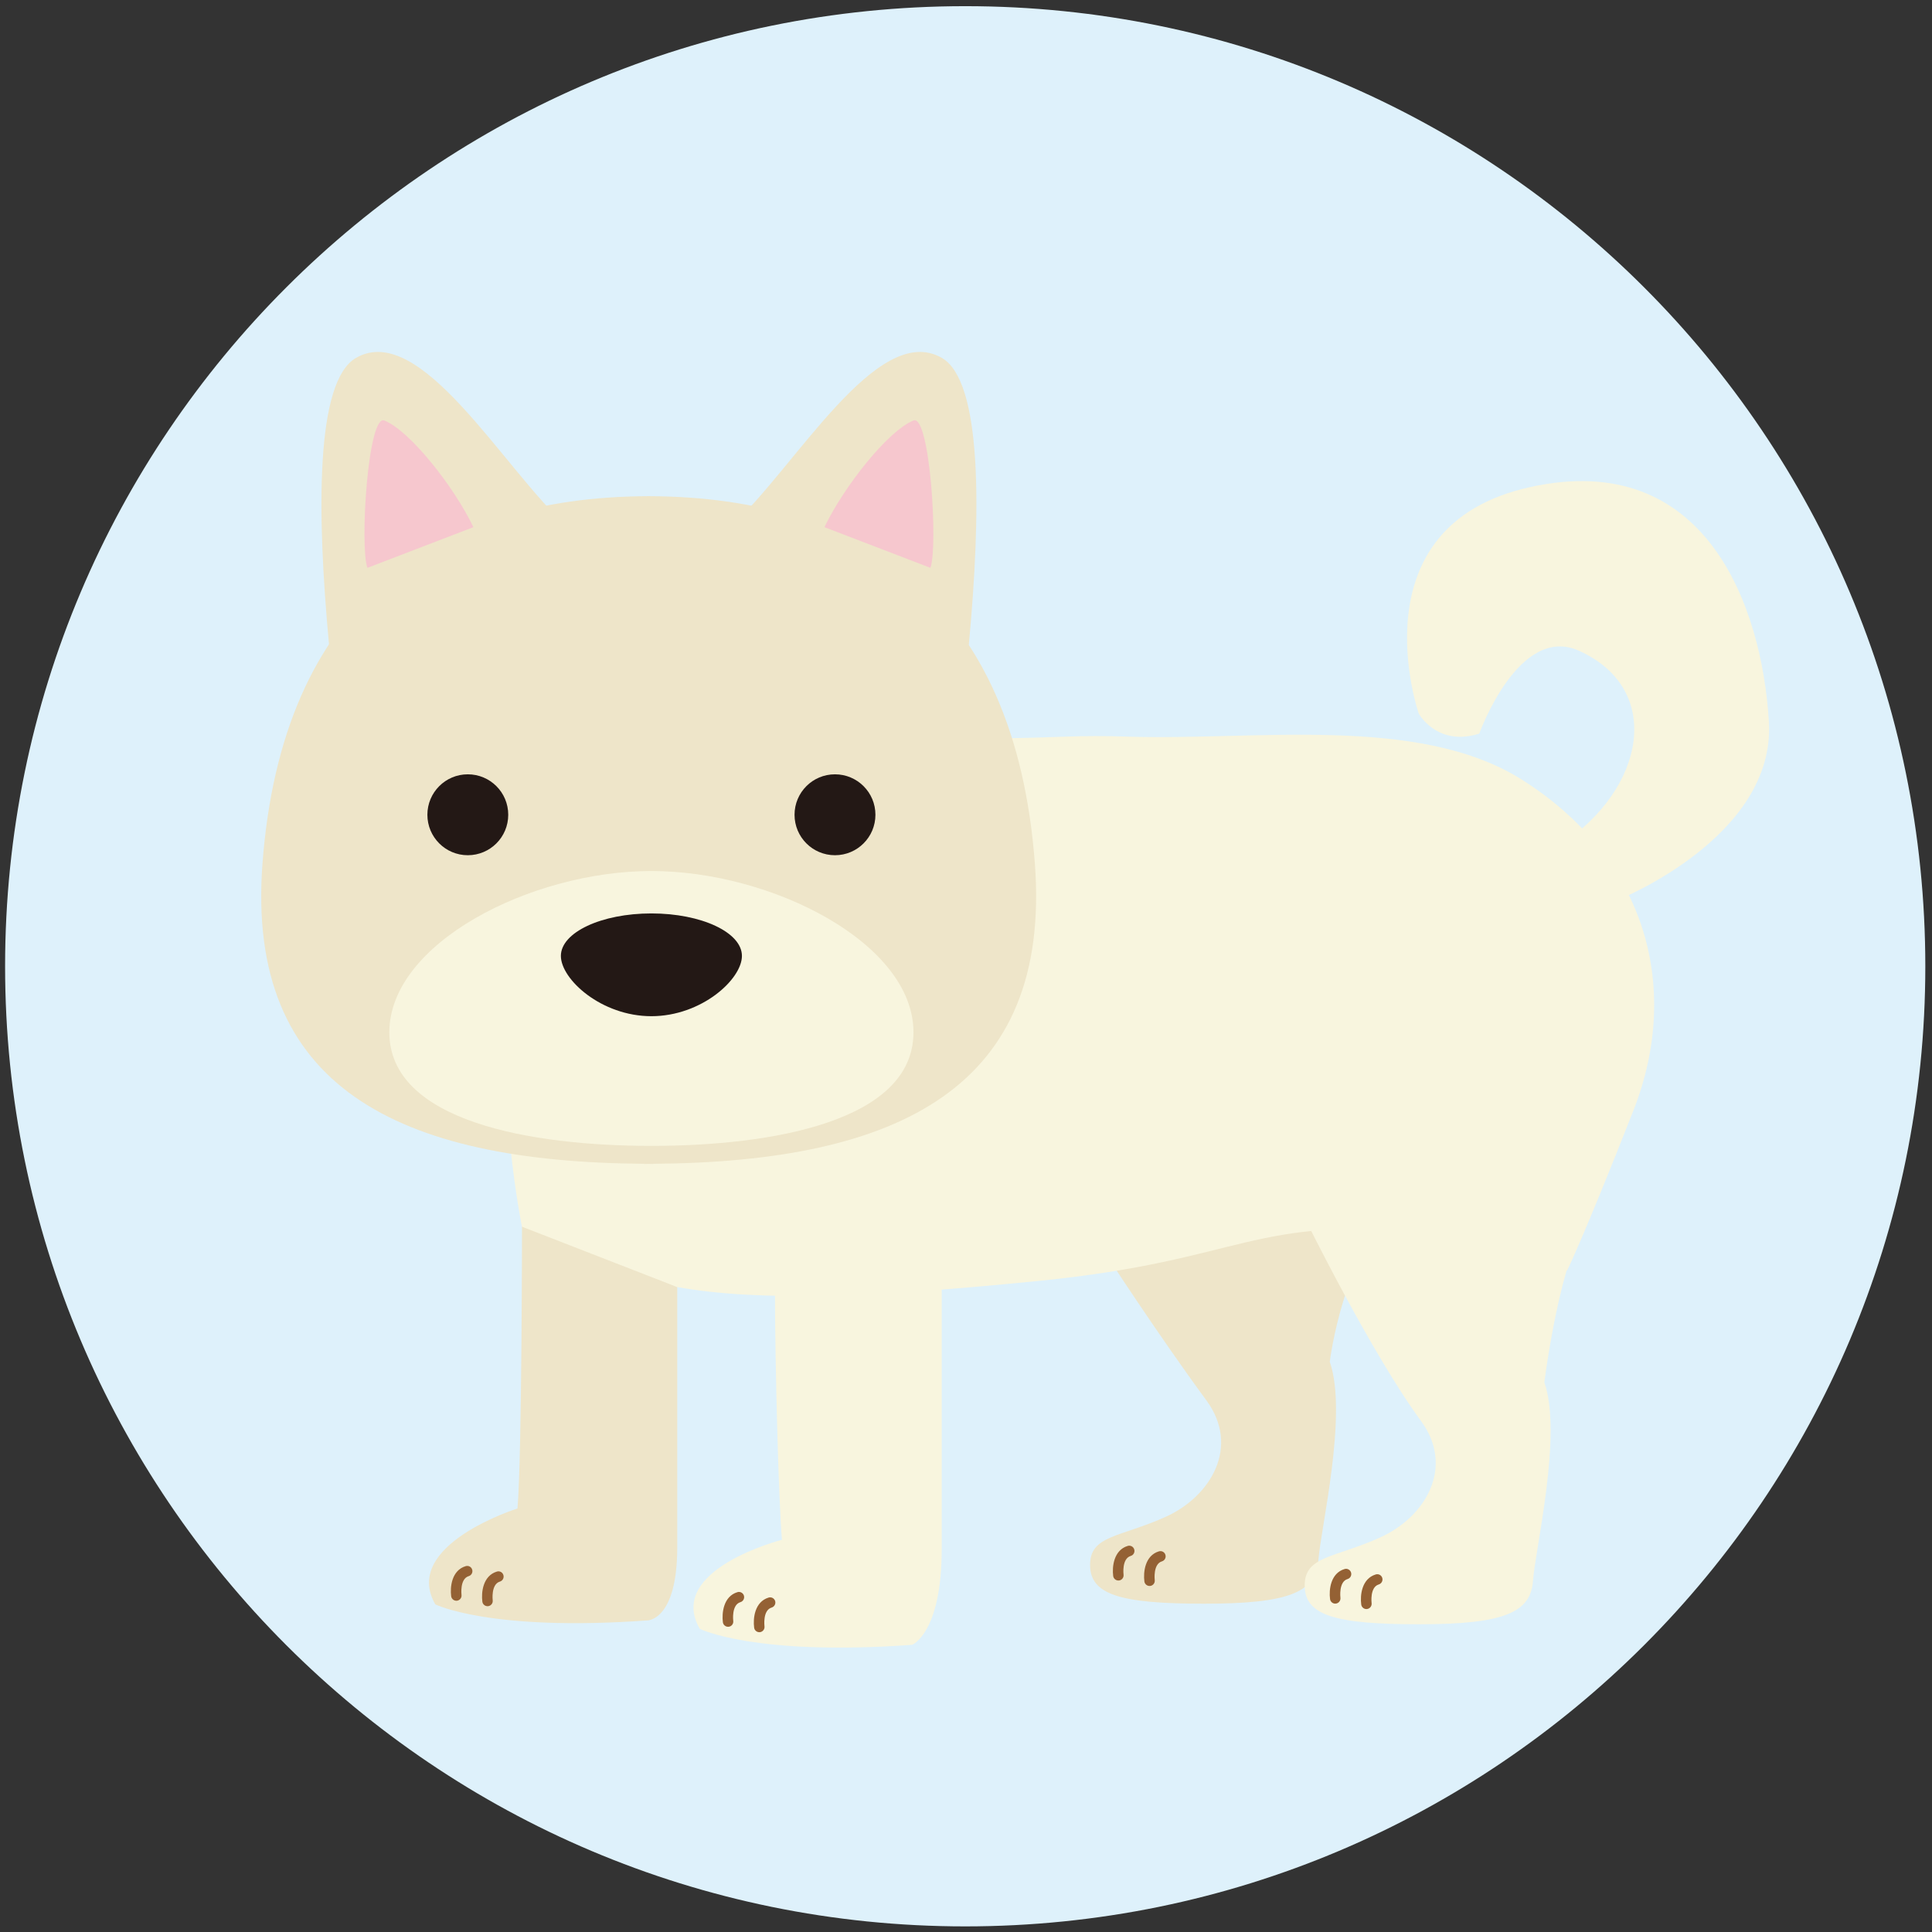 <?xml version="1.0" encoding="utf-8"?>
<!-- Generator: Adobe Illustrator 28.1.0, SVG Export Plug-In . SVG Version: 6.00 Build 0)  -->
<svg version="1.1" id="レイヤー_1" xmlns="http://www.w3.org/2000/svg" xmlns:xlink="http://www.w3.org/1999/xlink" x="0px"
	 y="0px" viewBox="0 0 75.457 75.457" style="enable-background:new 0 0 75.457 75.457;" xml:space="preserve">
<rect x="0" y="0" width="75.457" height="75.457" fill="#333333" stroke="none"/>
<style type="text/css">
	.st0{fill:#DEF1FB;}
	.st1{fill:#EEE5C9;}
	.st2{fill:#F8F5DE;}
	.st3{fill:#231815;}
	.st4{fill:#946134;}
	.st5{fill:#F6C7CE;}
</style>
<path class="st0" d="M75.196,37.739c0,20.71-16.789,37.499-37.498,37.499c-20.71,0-37.499-16.789-37.499-37.499
	c0-20.709,16.789-37.498,37.499-37.498C58.407,0.241,75.196,17.029,75.196,37.739z"/>
<path class="st1" d="M20.388,47.568c0,0,0,9.299-0.177,11.348c0,0-4.548,1.426-3.209,3.745c0,0,2.139,1.07,8.291,0.626
	c0,0,1.158,0,1.158-2.855c0-3.298,0-10.164,0-10.164L20.388,47.568z"/>
<path class="st1" d="M43.199,48.995c0,0,1.961,3.031,3.923,5.705c1.317,1.797,0.179,3.744-1.605,4.547
	c-1.783,0.801-2.942,0.713-2.942,1.872c0,1.159,1.159,1.516,4.458,1.516c3.299,0,4.368-0.447,4.458-1.693
	c0.089-1.249,1.159-5.705,0.445-7.756c0,0,0.549-4.497,2.777-6.102L43.199,48.995z"/>
<path class="st2" d="M20.385,47.91c0,0-4.15-20.289,8.217-19.501c12.071,0.77,11.678,0.233,15.4,0.36
	c4.975,0.167,11.358-0.868,15.403,1.661c4.715,2.947,6.349,7.955,4.388,12.949c-1.962,4.992-2.586,6.24-2.586,6.24l-5.156-1.481
	c-7.315-0.665-7.311,1.072-15.479,1.889c-6.336,0.634-10.864,0.823-14.12,0.242L20.385,47.91z"/>
<path class="st1" d="M40.419,33.736c-0.76-10.191-6.728-14.321-15.03-14.356v-0.004c-0.019,0-0.035,0.002-0.054,0.002
	c-0.018,0-0.035-0.002-0.053-0.002v0.004c-8.303,0.035-14.271,4.166-15.031,14.356c-0.652,8.738,5.309,11.646,14.905,11.718v0.007
	c0.062,0,0.118-0.003,0.179-0.004c0.062,0.001,0.118,0.004,0.179,0.004v-0.007C35.111,45.383,41.071,42.474,40.419,33.736z"/>
<g>
	<path class="st3" d="M19.85,31.822c0,0.873-0.706,1.58-1.58,1.58c-0.871,0-1.578-0.707-1.578-1.58c0-0.873,0.707-1.58,1.578-1.58
		C19.144,30.242,19.85,30.949,19.85,31.822z"/>
	<path class="st3" d="M34.191,31.822c0,0.873-0.707,1.58-1.58,1.58c-0.873,0-1.579-0.707-1.579-1.58c0-0.873,0.706-1.58,1.579-1.58
		C33.484,30.242,34.191,30.949,34.191,31.822z"/>
</g>
<g>
	<path class="st4" d="M17.823,62.519c-0.101,0-0.188-0.075-0.202-0.177c-0.047-0.359,0.019-1.01,0.567-1.174
		c0.11-0.033,0.223,0.028,0.254,0.137c0.033,0.108-0.029,0.222-0.137,0.254c-0.353,0.106-0.281,0.724-0.28,0.73
		c0.015,0.112-0.065,0.214-0.176,0.229C17.84,62.518,17.832,62.519,17.823,62.519z"/>
	<path class="st4" d="M19.041,62.732c-0.101,0-0.189-0.075-0.202-0.177c-0.047-0.359,0.02-1.011,0.568-1.175
		c0.111-0.034,0.223,0.029,0.254,0.137c0.033,0.108-0.029,0.222-0.137,0.254c-0.353,0.106-0.282,0.725-0.281,0.731
		c0.015,0.112-0.065,0.214-0.176,0.229C19.058,62.731,19.049,62.732,19.041,62.732z"/>
</g>
<g>
	<path class="st4" d="M43.68,61.729c-0.102,0-0.189-0.075-0.203-0.177c-0.047-0.359,0.021-1.01,0.568-1.174
		c0.109-0.033,0.223,0.029,0.254,0.137c0.033,0.108-0.028,0.222-0.136,0.254c-0.357,0.106-0.282,0.725-0.281,0.731
		c0.014,0.112-0.064,0.214-0.177,0.228C43.697,61.728,43.688,61.729,43.68,61.729z"/>
	<path class="st4" d="M44.897,61.942c-0.101,0-0.188-0.075-0.202-0.177c-0.046-0.359,0.021-1.011,0.568-1.175
		c0.111-0.032,0.223,0.029,0.254,0.137c0.033,0.108-0.028,0.222-0.136,0.254c-0.354,0.106-0.282,0.726-0.281,0.731
		c0.014,0.112-0.064,0.214-0.176,0.229C44.915,61.941,44.906,61.942,44.897,61.942z"/>
</g>
<g>
	<g>
		<path class="st1" d="M37.838,25.191c0.484-5.198,0.53-10.309-1.059-11.216c-2.524-1.442-5.729,4.309-8.237,6.595L37.838,25.191z"
			/>
	</g>
	<g>
		<path class="st5" d="M36.339,22.178c0.305-0.83-0.02-6.012-0.661-5.755c-0.993,0.397-2.712,2.57-3.479,4.166L36.339,22.178z"/>
	</g>
</g>
<g>
	<g>
		<path class="st1" d="M12.852,25.191c-0.485-5.198-0.531-10.309,1.058-11.216c2.524-1.442,5.728,4.309,8.237,6.595L12.852,25.191z"
			/>
	</g>
	<g>
		<path class="st5" d="M14.35,22.178c-0.305-0.83,0.02-6.012,0.661-5.755c0.993,0.397,2.713,2.57,3.479,4.166L14.35,22.178z"/>
	</g>
</g>
<path class="st2" d="M50.956,47.568c0,0,2.585,5.261,4.547,7.936c1.318,1.798,0.178,3.745-1.605,4.546
	c-1.782,0.803-2.941,0.714-2.941,1.872c0,1.16,1.159,1.516,4.458,1.516c3.298,0,4.368-0.445,4.458-1.693
	c0.088-1.248,1.158-5.706,0.444-7.756c0,0,0.631-5.083,1.79-6.42H50.956z"/>
<g>
	<path class="st4" d="M52.149,62.632c-0.101,0-0.188-0.075-0.202-0.177c-0.048-0.359,0.018-1.011,0.567-1.174
		c0.107-0.033,0.222,0.03,0.254,0.138c0.031,0.108-0.029,0.221-0.138,0.253c-0.352,0.105-0.279,0.723-0.278,0.73
		c0.014,0.111-0.064,0.214-0.177,0.228C52.168,62.632,52.158,62.632,52.149,62.632z"/>
	<path class="st4" d="M53.367,62.844c-0.101,0-0.188-0.075-0.202-0.177c-0.048-0.359,0.017-1.01,0.567-1.175
		c0.11-0.033,0.223,0.029,0.255,0.137c0.031,0.108-0.029,0.221-0.137,0.254c-0.356,0.106-0.281,0.724-0.28,0.73
		c0.014,0.112-0.065,0.214-0.177,0.229C53.384,62.843,53.376,62.844,53.367,62.844z"/>
</g>
<path class="st2" d="M35.677,40.317c0,3.479-5.528,4.437-10.236,4.437c-4.707,0-10.235-0.958-10.235-4.437
	c0-3.477,5.528-6.298,10.235-6.298C30.149,34.019,35.677,36.84,35.677,40.317z"/>
<path class="st3" d="M28.977,37.334c0,0.917-1.583,2.355-3.536,2.355c-1.954,0-3.535-1.439-3.535-2.355
	c0-0.917,1.581-1.659,3.535-1.659C27.394,35.675,28.977,36.416,28.977,37.334z"/>
<path class="st2" d="M25.961,48.307c0,0,4.308,0.755,4.308,2.316c0,2.451,0.134,7.939,0.271,9.516c0,0-4.547,1.16-3.209,3.478
	c0,0,2.139,1.069,8.292,0.624c0,0,1.157-0.446,1.157-3.744c0-3.299,0-13.412,0-13.412L25.961,48.307z"/>
<g>
	<path class="st4" d="M28.436,63.536c-0.101,0-0.189-0.074-0.203-0.177c-0.046-0.359,0.02-1.012,0.569-1.175
		c0.104-0.034,0.221,0.029,0.254,0.137c0.031,0.108-0.03,0.222-0.139,0.254c-0.354,0.106-0.28,0.726-0.279,0.732
		c0.015,0.112-0.064,0.214-0.177,0.228C28.453,63.535,28.445,63.536,28.436,63.536z"/>
	<path class="st4" d="M29.656,63.748c-0.101,0-0.189-0.075-0.202-0.178c-0.048-0.359,0.018-1.011,0.567-1.175
		c0.104-0.033,0.221,0.029,0.254,0.137c0.031,0.108-0.03,0.222-0.139,0.254c-0.354,0.106-0.279,0.726-0.278,0.732
		c0.015,0.111-0.064,0.213-0.176,0.229C29.673,63.747,29.665,63.748,29.656,63.748z"/>
</g>
<path class="st2" d="M63.2,35.143c0,0,6.15-2.449,5.887-6.946c-0.265-4.498-2.452-10.693-9.331-9.172
	c-6.879,1.521-4.346,8.842-4.346,8.842s0.712,1.308,2.365,0.786c0,0,1.54-4.305,3.902-3.234c3.308,1.499,2.585,5.374-0.691,7.549
	L63.2,35.143z"/>
</svg>
